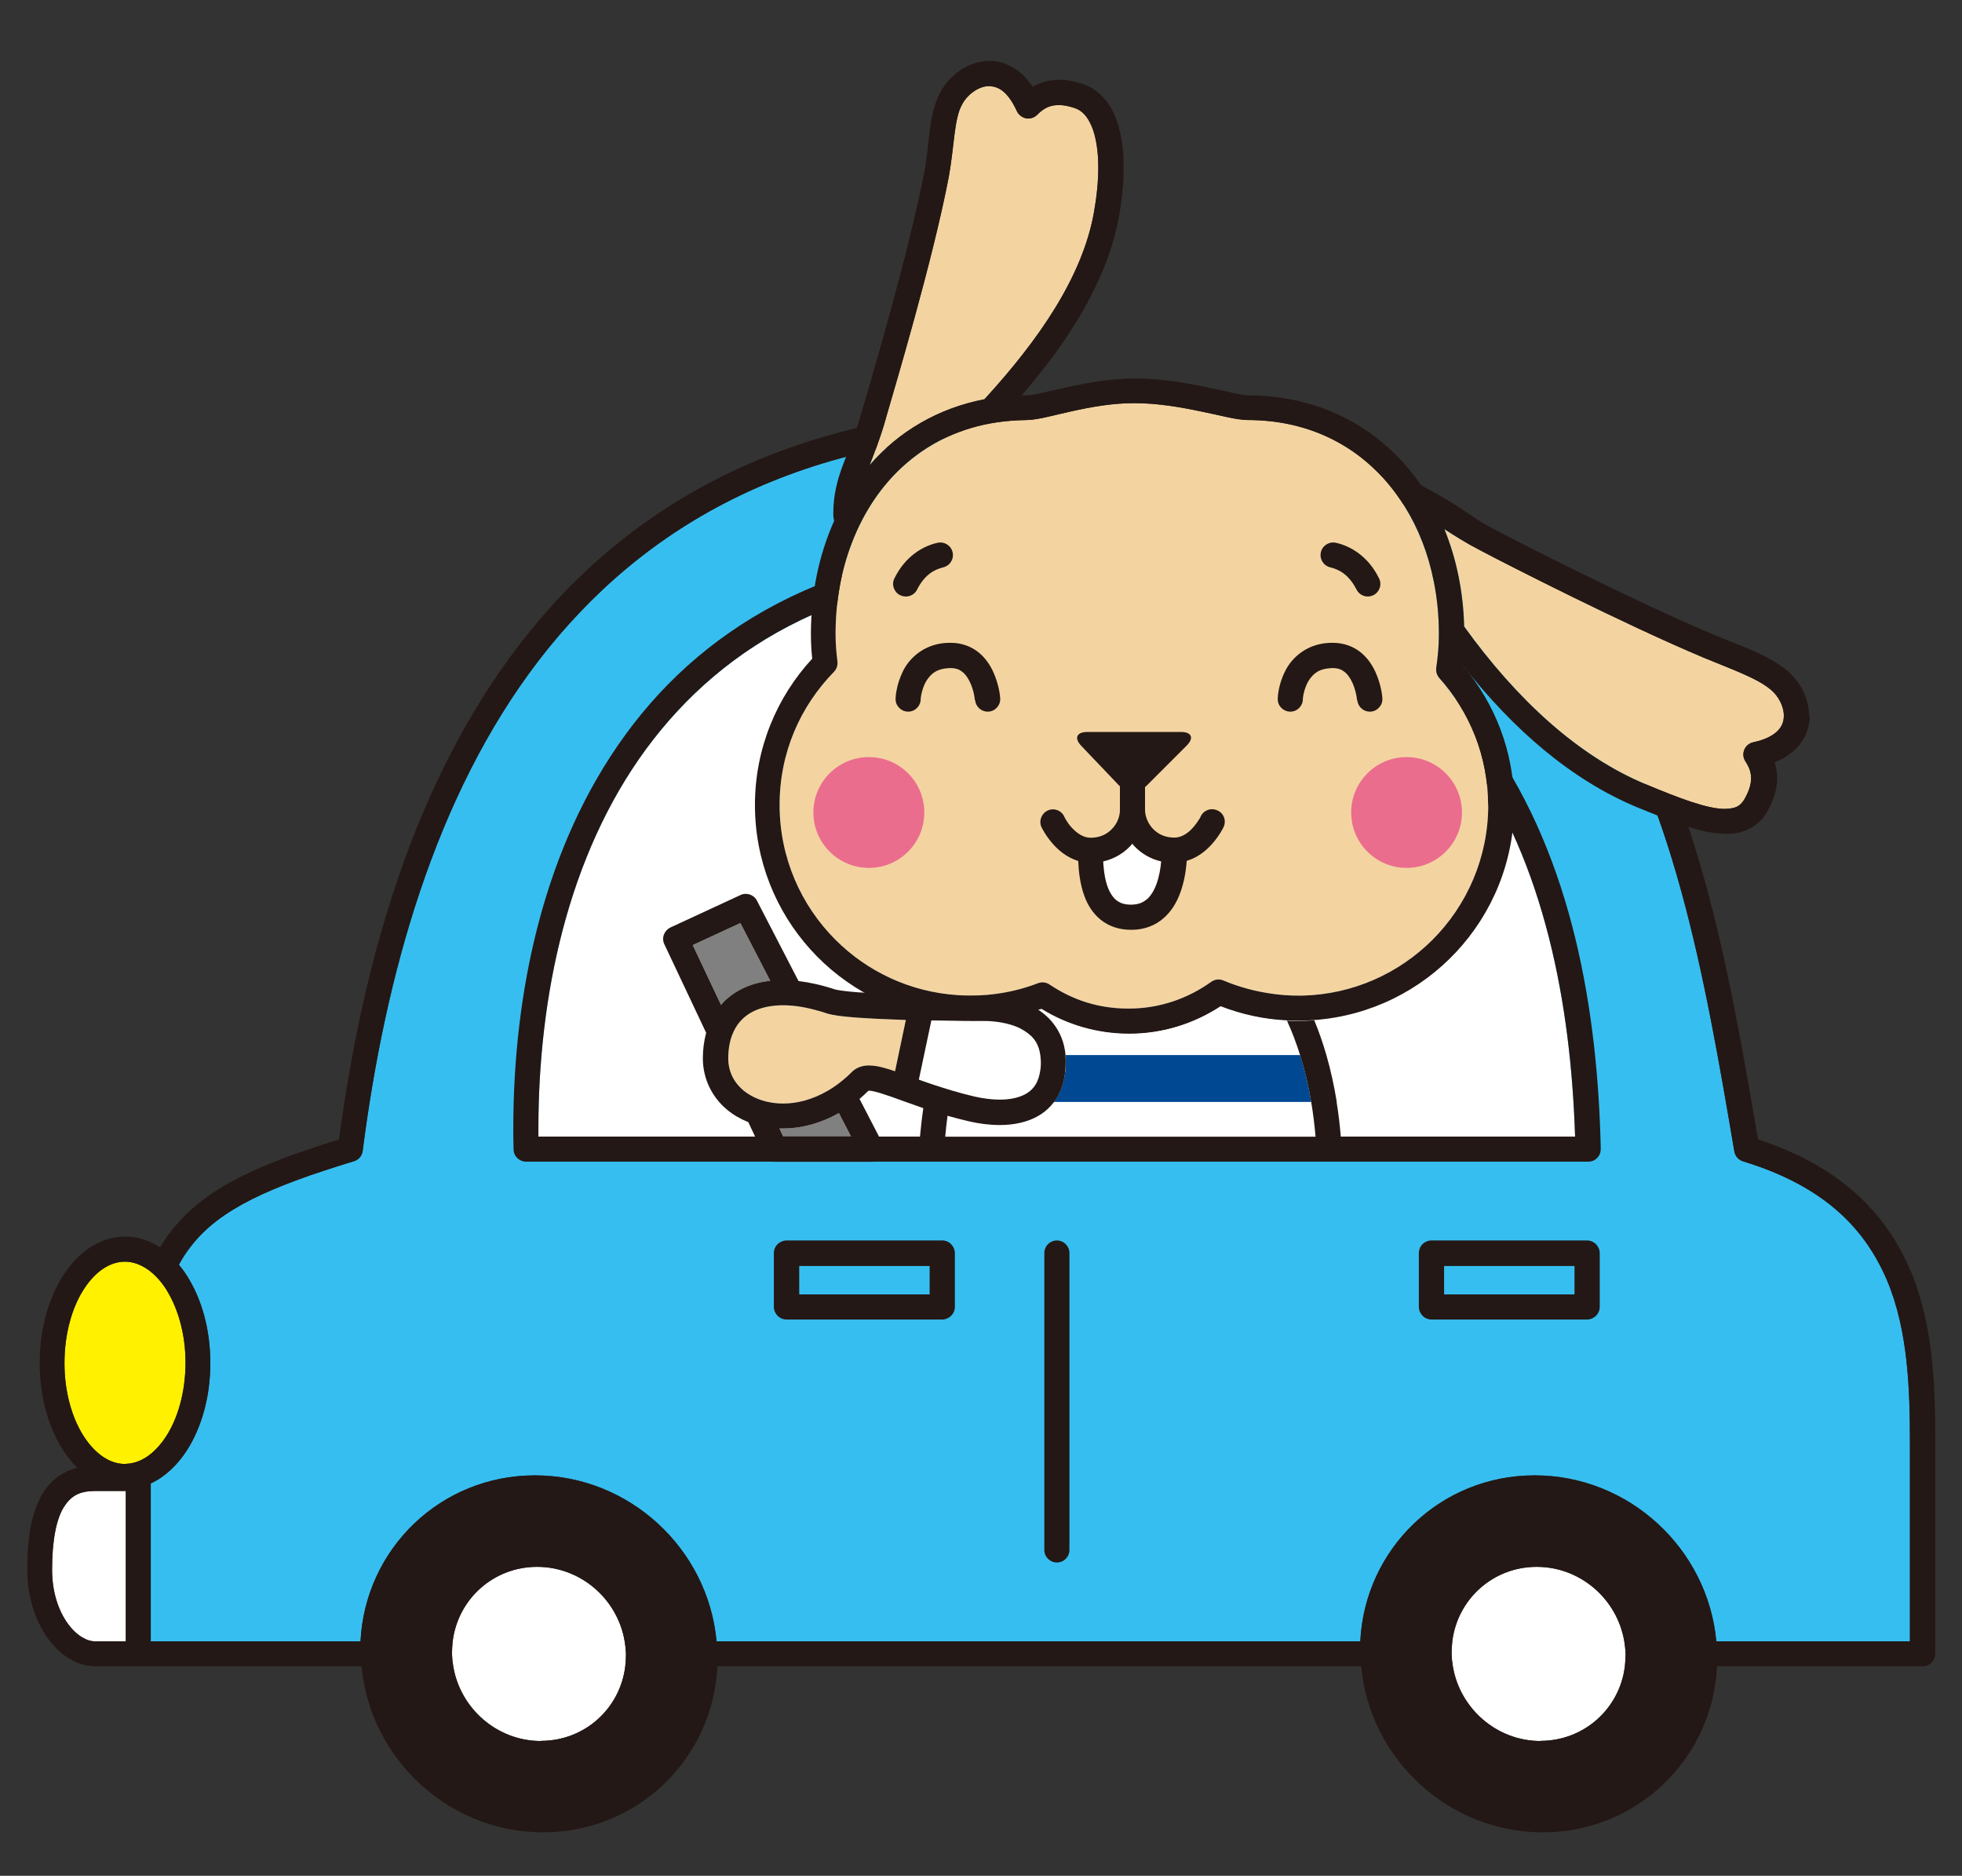 <?xml version="1.0" encoding="UTF-8"?>
<svg id="_レイヤー_1" data-name="レイヤー_1" xmlns="http://www.w3.org/2000/svg" width="136" height="130" version="1.1" viewBox="0 0 136 130">
  <rect x="0" y="0" width="136" height="130" fill="#333333" stroke="none"/>
  <!-- Generator: Adobe Illustrator 29.1.0, SVG Export Plug-In . SVG Version: 2.1.0 Build 142)  -->
  <defs>
    <style>
      .st0 {
        fill: gray;
      }

      .st1 {
        fill: #f3d4a1;
      }

      .st2 {
        fill: #37bef0;
      }

      .st3 {
        fill: #231815;
      }

      .st4 {
        fill: #fff;
      }

      .st5 {
        fill: #eb6d8e;
      }

      .st6 {
        fill: #fff100;
      }

      .st7 {
        fill: #004892;
      }
    </style>
  </defs>
  <g>
    <path class="st2" d="M132.39,113.75h-13.42c-.59-6.42-6.05-11.5-12.59-11.5-6.53,0-11.77,5.08-12.09,11.5h-44.62c-.59-6.42-6.05-11.5-12.59-11.5-6.53,0-11.77,5.08-12.09,11.5h-14.54v-10.94c1-.46,1.86-1.29,2.51-2.3,1.02-1.6,1.62-3.72,1.62-6.04,0-2.33-.6-4.45-1.62-6.05-.17-.27-.36-.53-.56-.77.25-.46.53-.89.84-1.28,1.99-2.58,5.47-4.12,11.29-5.89.33-.1.57-.38.61-.72,1.55-12.07,4.98-24.56,12.19-33.97,7.23-9.4,18.17-15.8,35.18-15.81,19.87.02,30.57,6.43,37.04,15.78,6.46,9.37,8.6,21.88,10.67,34.04.06.33.29.59.61.69,5.71,1.74,8.47,4.73,9.97,8.24,1.48,3.51,1.59,7.63,1.59,11.4v13.64Z"/>
    <path class="st4" d="M92.95,78.77h-27.43s-1.75,0-1.75,0h-26.45c0-.18,0-.37,0-.55,0-9.22,2.06-18.95,7.46-26.3,5.4-7.34,14.06-12.41,27.68-12.44.02,0,.04,0,.05,0h0c15.06.02,23.98,5.37,29.36,13.01,5.2,7.41,7.02,17.12,7.31,26.28h-16.24Z"/>
    <path class="st4" d="M37.49,120.66c-3.03,0-5.58-2.25-6.07-5.16-.05-.28-.08-.57-.09-.87,0-.3.02-.59.05-.88.36-2.92,2.82-5.16,5.85-5.16,3.03,0,5.58,2.24,6.07,5.16.05.29.08.58.09.87,0,.3-.02.59-.05.87-.36,2.92-2.81,5.16-5.85,5.16Z"/>
    <path class="st4" d="M106.78,120.66c-3.03,0-5.58-2.25-6.07-5.16-.05-.28-.08-.57-.09-.87,0-.3.02-.59.05-.88.36-2.92,2.82-5.16,5.85-5.16,3.03,0,5.58,2.24,6.07,5.16.05.29.08.58.09.87,0,.3-.02.59-.05.87-.36,2.92-2.82,5.16-5.85,5.16Z"/>
    <path class="st6" d="M8.72,101.46s-.04,0-.06,0c-1.01,0-2.02-.64-2.85-1.91-.81-1.26-1.35-3.08-1.34-5.1,0-2.02.53-3.85,1.34-5.1.82-1.27,1.84-1.91,2.85-1.91.55,0,1.11.2,1.64.58.43.32.84.75,1.21,1.32.03.05.07.11.1.17.75,1.25,1.25,2.99,1.25,4.93,0,2.02-.53,3.85-1.34,5.1-.32.5-.67.89-1.04,1.2-.56.46-1.15.69-1.74.71Z"/>
    <path class="st4" d="M8.72,113.75h-2.15c-.51.01-1.27-.38-1.88-1.24-.62-.86-1.08-2.14-1.08-3.72,0-2.05.3-3.5.8-4.32.51-.8,1.06-1.12,2.16-1.14h2.09s.04,0,.06,0v10.43Z"/>
    <g>
      <g>
        <path class="st3" d="M103.31,51.48c-5.67-8.12-15.31-13.77-30.75-13.76h-.04c-14.09-.02-23.45,5.37-29.14,13.16-5.7,7.79-7.8,17.87-7.8,27.34,0,.48,0,.96.02,1.44,0,.47.4.85.87.85h54.83s1.75,0,1.75,0h17.04c.24,0,.46-.09.62-.26.17-.17.25-.39.25-.63-.21-9.6-1.97-20.03-7.65-28.14ZM92.95,78.77h-27.43s-1.75,0-1.75,0h-26.45c0-.18,0-.37,0-.55,0-9.22,2.06-18.95,7.46-26.3,5.4-7.34,14.06-12.41,27.68-12.44.02,0,.04,0,.05,0h0c15.06.02,23.98,5.37,29.36,13.01,5.2,7.41,7.02,17.12,7.31,26.28h-16.24Z"/>
        <path class="st3" d="M132.41,88.04c-1.59-3.83-4.77-7.2-10.55-9.07-2.05-11.99-4.2-24.52-10.86-34.21-6.76-9.85-18.26-16.56-38.47-16.54-17.45-.02-29.07,6.7-36.56,16.5-7.39,9.64-10.86,22.18-12.47,34.25-5.55,1.73-9.26,3.31-11.61,6.32-.29.37-.55.76-.79,1.16-.72-.47-1.54-.75-2.42-.75-1.79,0-3.3,1.12-4.31,2.71-1.02,1.6-1.62,3.72-1.62,6.05,0,2.33.6,4.45,1.62,6.04.29.45.62.86.98,1.22-1.02.27-1.89.9-2.42,1.84-.76,1.29-1.04,3-1.04,5.21,0,1.92.56,3.55,1.4,4.74.85,1.18,2.01,1.96,3.3,1.97h18.47c.59,6.42,6.05,11.51,12.58,11.51,6.54,0,11.78-5.08,12.09-11.51h44.62c.59,6.42,6.05,11.51,12.58,11.51,6.54,0,11.78-5.08,12.09-11.51h14.25c.23,0,.45-.09.62-.26.16-.16.26-.39.26-.62v-14.51c0-3.8-.08-8.14-1.73-12.08ZM8.72,113.75h-2.15c-.51.01-1.27-.38-1.88-1.24-.62-.86-1.08-2.14-1.08-3.72,0-2.05.3-3.5.8-4.32.51-.8,1.06-1.12,2.16-1.14h2.09s.04,0,.06,0v10.43ZM8.72,101.46s-.04,0-.06,0c-1.01,0-2.02-.64-2.85-1.91-.81-1.26-1.35-3.08-1.34-5.1,0-2.02.53-3.85,1.34-5.1.82-1.27,1.84-1.91,2.85-1.91.55,0,1.11.2,1.64.58.43.32.84.75,1.21,1.32.03.05.07.11.1.17.75,1.25,1.25,2.99,1.25,4.93,0,2.02-.53,3.85-1.34,5.1-.32.5-.67.89-1.04,1.2-.56.46-1.15.69-1.74.71ZM37.49,120.66c-3.03,0-5.58-2.25-6.07-5.16-.05-.28-.08-.57-.09-.87,0-.3.02-.59.05-.88.36-2.92,2.82-5.16,5.85-5.16,3.03,0,5.58,2.24,6.07,5.16.05.29.08.58.09.87,0,.3-.02.59-.05.87-.36,2.92-2.81,5.16-5.85,5.16ZM106.78,120.66c-3.03,0-5.58-2.25-6.07-5.16-.05-.28-.08-.57-.09-.87,0-.3.02-.59.05-.88.36-2.92,2.82-5.16,5.85-5.16,3.03,0,5.58,2.24,6.07,5.16.05.29.08.58.09.87,0,.3-.02.59-.05.87-.36,2.92-2.82,5.16-5.85,5.16ZM132.39,113.75h-13.42c-.59-6.42-6.05-11.5-12.59-11.5-6.53,0-11.77,5.08-12.09,11.5h-44.62c-.59-6.42-6.05-11.5-12.59-11.5-6.53,0-11.77,5.08-12.09,11.5h-14.54v-10.94c1-.46,1.86-1.29,2.51-2.3,1.02-1.6,1.62-3.72,1.62-6.04,0-2.33-.6-4.45-1.62-6.05-.17-.27-.36-.53-.56-.77.25-.46.53-.89.84-1.28,1.99-2.58,5.47-4.12,11.29-5.89.33-.1.57-.38.61-.72,1.55-12.07,4.98-24.56,12.19-33.97,7.23-9.4,18.17-15.8,35.18-15.81,19.87.02,30.57,6.43,37.04,15.78,6.46,9.37,8.6,21.88,10.67,34.04.06.33.29.59.61.69,5.71,1.74,8.47,4.73,9.97,8.24,1.48,3.51,1.59,7.63,1.59,11.4v13.64Z"/>
      </g>
      <path class="st3" d="M72.39,107.42v-20.58c0-.48.39-.87.87-.87h0c.48,0,.87.39.87.87h0v20.58c0,.48-.39.87-.87.87h0c-.48,0-.87-.39-.87-.87h0Z"/>
      <path class="st3" d="M54.52,91.45c-.23,0-.45-.09-.62-.26h0c-.16-.16-.26-.39-.26-.62h0v-3.72c0-.23.09-.46.26-.62h0c.16-.16.39-.26.62-.26h10.79c.23,0,.46.09.62.26h0c.16.16.26.39.26.62h0v3.72c0,.23-.09.45-.26.62h0c-.16.16-.39.26-.62.26h-10.79ZM55.4,89.71h9.04v-1.97h-9.04v1.97h0Z"/>
      <path class="st3" d="M99.23,91.45c-.23,0-.46-.09-.62-.26h0c-.16-.16-.26-.39-.26-.62h0v-3.72c0-.23.09-.46.25-.62h0c.16-.16.39-.26.62-.26h10.79c.23,0,.45.09.62.26h0c.16.16.26.39.26.62h0v3.72c0,.23-.09.45-.26.62h0c-.16.16-.39.26-.62.26h-10.79ZM100.1,89.71h9.04v-1.97h-9.04v1.97h0Z"/>
    </g>
  </g>
  <g>
    <g>
      <g>
        <path class="st1" d="M61.4,29.01c.58-2.01,3.26-10.95,4.37-16.77.39-2.16.36-4.02.92-5,.38-.73,1.21-1.29,1.88-1.27.58.02,1.25.29,1.91,1.72.12.26.36.45.64.51.28.05.58-.04.78-.25.51-.51.93-.66,1.49-.67.32,0,.69.07,1.11.21.49.17.86.54,1.17,1.26.3.71.46,1.71.46,2.86,0,.97-.11,2.05-.31,3.16-.81,4.43-3.79,8.76-7.58,12.9-3.22.62-5.94,2.24-7.95,4.55.32-.83.72-1.83,1.11-3.2Z"/>
        <path class="st1" d="M103.16,55.8c0,3.65-1.48,6.95-3.87,9.34-2.32,2.31-5.48,3.77-8.99,3.86-.12,0-.23,0-.35,0-.58,0-1.15-.04-1.71-.12-1.2-.16-2.35-.47-3.44-.93-.28-.12-.6-.08-.85.1-1.62,1.16-3.58,1.85-5.72,1.85s-3.91-.62-5.48-1.67c-.15-.1-.32-.15-.49-.15-.11,0-.21.02-.31.06-1.11.43-2.29.7-3.53.81-.39.03-.78.05-1.17.05-.28,0-.56-.01-.83-.03-3.32-.21-6.3-1.63-8.51-3.84-2.39-2.39-3.87-5.69-3.87-9.34s1.44-6.84,3.77-9.23c.19-.19.27-.46.24-.72-.08-.62-.13-1.26-.13-1.9,0-2.26.39-4.39,1.12-6.29.21-.56.45-1.09.72-1.61.5-.96,1.09-1.84,1.77-2.63,1.16-1.34,2.56-2.41,4.18-3.15,1.04-.47,2.17-.81,3.39-.99.67-.1,1.37-.15,2.09-.16.79-.02,1.78-.32,3.11-.61,1.31-.29,2.85-.57,4.35-.56,1.57,0,3.2.28,4.57.57,1.4.28,2.45.59,3.25.6,3.97,0,7.16,1.54,9.45,4.06.07.08.14.16.21.24.46.53.87,1.1,1.25,1.71.94,1.51,1.62,3.25,2,5.15.24,1.17.36,2.4.36,3.67,0,.01,0,.02,0,.03,0,.78-.07,1.55-.18,2.3-.04.26.04.52.21.72,2.1,2.34,3.38,5.41,3.38,8.8Z"/>
        <path class="st4" d="M79.5,62.32c-.27.23-.57.37-1.09.38-.51,0-.8-.13-1.04-.32-.35-.28-.62-.83-.76-1.51-.08-.39-.12-.79-.14-1.17.75-.17,1.4-.56,1.87-1.06.05-.05.1-.11.15-.17.05.06.09.12.14.17.47.5,1.11.89,1.86,1.06-.04.47-.14,1.08-.34,1.61-.16.43-.39.79-.65,1.02Z"/>
        <path class="st1" d="M123.25,50.62c-.29.31-.81.63-1.71.82-.28.06-.52.25-.63.52-.11.27-.08.57.08.81.29.44.39.8.39,1.18,0,.42-.15.9-.48,1.47-.3.47-.59.61-1.32.64-1.19.02-3.21-.75-5.46-1.69-4.72-1.95-8.99-5.9-12.63-10.95-.06-2.4-.53-4.69-1.37-6.75.65.43,1.43.92,2.45,1.45,1.88,1,10.05,5.16,15.5,7.45,1.95.81,3.77,1.44,4.7,2.25.52.43.89,1.17.88,1.78,0,.38-.11.71-.4,1.02Z"/>
        <path class="st5" d="M101.34,56.31c0,2.12-1.72,3.84-3.84,3.84s-3.84-1.72-3.84-3.84,1.72-3.84,3.84-3.84,3.84,1.72,3.84,3.84Z"/>
        <path class="st5" d="M64.07,56.31c0,2.12-1.72,3.84-3.84,3.84s-3.85-1.72-3.85-3.84,1.72-3.84,3.85-3.84,3.84,1.72,3.84,3.84Z"/>
      </g>
      <g>
        <g>
          <path class="st3" d="M62.39,41.25c-.43-.22-.61-.74-.39-1.17h0c.75-1.53,1.98-2.24,2.98-2.46h0c.47-.11.94.18,1.05.65h0c.11.47-.18.94-.65,1.05h0c-.6.15-1.28.49-1.81,1.54h0c-.15.31-.46.48-.78.48h0c-.13,0-.26-.03-.39-.09h0Z"/>
          <path class="st3" d="M94.03,40.86c-.54-1.06-1.22-1.39-1.82-1.54h0c-.47-.11-.76-.58-.65-1.05h0c.11-.47.58-.76,1.05-.65h0c1,.22,2.23.93,2.98,2.46h0c.22.43.04.95-.39,1.17h0c-.13.06-.26.09-.39.09h0c-.32,0-.63-.18-.78-.48h0Z"/>
          <path class="st3" d="M84.39,56.17c-.43-.21-.95-.03-1.16.41,0,0,0,0-.02.05-.07.14-.32.54-.65.87-.34.33-.73.55-1.15.55-.67,0-1.15-.25-1.5-.62-.35-.37-.54-.87-.54-1.3v-1.59s.05-.03.07-.05l2.82-2.82c.52-.52.34-.94-.39-.94h-6.51c-.73,0-.92.43-.41.96l2.64,2.77s.03.02.04.04v1.64c0,.44-.19.94-.54,1.3-.35.37-.83.62-1.5.62-.47,0-.92-.29-1.29-.69-.18-.19-.32-.4-.41-.55-.05-.08-.08-.14-.1-.18-.02-.04-.02-.05-.02-.05-.21-.44-.73-.62-1.16-.41-.43.21-.62.73-.41,1.16.02.04.29.6.82,1.19.39.43.96.91,1.72,1.14.03.72.12,1.6.43,2.44.22.59.56,1.17,1.11,1.62.55.45,1.29.72,2.14.71,0,0,.02,0,.03,0,.89,0,1.66-.32,2.21-.81.84-.74,1.2-1.74,1.4-2.6.12-.52.17-.99.2-1.37.76-.22,1.34-.71,1.73-1.14.53-.59.8-1.14.82-1.19.21-.44.03-.96-.41-1.16ZM79.5,62.32c-.27.23-.57.37-1.09.38-.51,0-.8-.13-1.04-.32-.35-.28-.62-.83-.76-1.51-.08-.39-.12-.79-.14-1.17.75-.17,1.4-.56,1.87-1.06.05-.05.1-.11.15-.17.05.06.09.12.14.17.47.5,1.11.89,1.86,1.06-.04.47-.14,1.08-.34,1.61-.16.43-.39.79-.65,1.02Z"/>
          <path class="st3" d="M94.06,48.52s0,0,0-.04h0s-.01-.09-.02-.16h0c-.02-.14-.06-.34-.13-.56h0c-.13-.44-.38-.93-.69-1.18h0c-.21-.17-.44-.27-.82-.28h0c-.97.02-1.34.37-1.66.83h0c-.3.46-.41,1.07-.43,1.28h0c0,.06,0,.07,0,.07h0c-.02.48-.42.86-.9.84h0c-.48-.02-.86-.42-.84-.9h0c0-.07.02-.92.5-1.88h0c.45-.95,1.57-2.02,3.33-1.99h0c.77,0,1.44.27,1.93.67h0c.49.4.8.89,1.01,1.35h0c.42.92.48,1.75.48,1.81h0c.04.48-.32.9-.8.94h0s-.04,0-.07,0h0c-.45,0-.83-.35-.87-.81h0Z"/>
          <path class="st3" d="M67.57,48.52s0,0,0-.04h0s-.01-.09-.02-.16h0c-.02-.14-.06-.35-.13-.56h0c-.13-.44-.38-.93-.69-1.18h0c-.21-.17-.44-.27-.82-.28h0c-.97.02-1.34.37-1.66.83h0c-.3.46-.41,1.07-.43,1.28h0c0,.06,0,.07,0,.07h0c-.02.48-.42.86-.9.84h0c-.48-.02-.86-.42-.84-.9h0c0-.07.03-.92.5-1.88h0c.45-.95,1.57-2.02,3.33-1.99h0c.77,0,1.44.27,1.93.67h0c.49.4.8.89,1.01,1.35h0c.42.92.48,1.75.48,1.81h0c.04.48-.32.9-.8.94h0s-.05,0-.07,0h0c-.45,0-.83-.35-.87-.81h0Z"/>
        </g>
        <path class="st3" d="M125.4,49.6c-.01-1.23-.62-2.35-1.5-3.11-1.37-1.14-3.27-1.73-5.15-2.52-5.33-2.24-13.53-6.41-15.35-7.38-1.51-.81-2.45-1.48-3.37-2.06-.47-.3-.94-.57-1.46-.8-.34-.5-.7-.98-1.09-1.43-2.61-3.02-6.41-4.9-10.98-4.9-.3.01-1.49-.27-2.89-.57-1.42-.3-3.16-.6-4.93-.6-1.71,0-3.37.31-4.73.61-1.33.3-2.46.58-2.73.56-.13,0-.26,0-.4,0,3.3-3.83,5.89-7.91,6.73-12.31.22-1.2.34-2.37.34-3.48,0-1.31-.17-2.51-.59-3.54-.41-1.01-1.15-1.88-2.22-2.24-.55-.19-1.11-.3-1.67-.3-.63,0-1.26.16-1.83.48-.79-1.19-1.89-1.8-2.99-1.79-1.51.02-2.76.98-3.42,2.19-.86,1.67-.71,3.58-1.1,5.5-1.08,5.66-3.75,14.6-4.33,16.61-.47,1.65-.94,2.7-1.32,3.73-.38,1.02-.66,2.04-.66,3.38,0,.16.02.32.06.47-1.05,2.34-1.61,5.01-1.61,7.84,0,.58.03,1.15.09,1.71-2.46,2.66-3.97,6.23-3.97,10.14,0,7.71,5.83,14.05,13.33,14.86.53.06,1.08.09,1.63.09.08,0,.16,0,.24,0,1.63-.03,3.2-.31,4.67-.82,1.76,1.09,3.85,1.72,6.08,1.72,2.34,0,4.52-.71,6.34-1.9,1.45.56,3.01.91,4.64.98.25.01.49.02.74.02.39,0,.77-.02,1.15-.05,7.72-.59,13.8-7.03,13.81-14.9,0-3.68-1.34-7.05-3.55-9.65,0,0,0,0,0-.01,3.48,4.43,7.53,7.94,12.1,9.83,2.28.93,4.32,1.81,6.13,1.83.03,0,.06,0,.09,0,1.06,0,2.15-.47,2.73-1.49.44-.74.72-1.52.73-2.36,0-.37-.06-.75-.18-1.11.65-.25,1.17-.6,1.57-1.03.6-.64.87-1.45.87-2.21ZM61.4,29.01c.58-2.01,3.26-10.95,4.37-16.77.39-2.16.36-4.02.92-5,.38-.73,1.21-1.29,1.88-1.27.58.02,1.25.29,1.91,1.72.12.26.36.45.64.51.28.05.58-.04.78-.25.51-.51.93-.66,1.49-.67.32,0,.69.07,1.11.21.49.17.86.54,1.17,1.26.3.71.46,1.71.46,2.86,0,.97-.11,2.05-.31,3.16-.81,4.43-3.79,8.76-7.58,12.9-3.22.62-5.94,2.24-7.95,4.55.32-.83.72-1.83,1.11-3.2ZM103.16,55.8c0,3.65-1.48,6.95-3.87,9.34-2.32,2.31-5.48,3.77-8.99,3.86-.12,0-.23,0-.35,0-.58,0-1.15-.04-1.71-.12-1.2-.16-2.35-.47-3.44-.93-.28-.12-.6-.08-.85.1-1.62,1.16-3.58,1.85-5.72,1.85s-3.91-.62-5.48-1.67c-.15-.1-.32-.15-.49-.15-.11,0-.21.02-.31.06-1.11.43-2.29.7-3.53.81-.39.03-.78.05-1.17.05-.28,0-.56-.01-.83-.03-3.32-.21-6.3-1.63-8.51-3.84-2.39-2.39-3.87-5.69-3.87-9.34s1.44-6.84,3.77-9.23c.19-.19.27-.46.24-.72-.08-.62-.13-1.26-.13-1.9,0-2.26.39-4.39,1.12-6.29.21-.56.45-1.09.72-1.61.5-.96,1.09-1.84,1.77-2.63,1.16-1.34,2.56-2.41,4.18-3.15,1.04-.47,2.17-.81,3.39-.99.67-.1,1.37-.15,2.09-.16.79-.02,1.78-.32,3.11-.61,1.31-.29,2.85-.57,4.35-.56,1.57,0,3.2.28,4.57.57,1.4.28,2.45.59,3.25.6,3.97,0,7.16,1.54,9.45,4.06.07.08.14.16.21.24.46.53.87,1.1,1.25,1.71.94,1.51,1.62,3.25,2,5.15.24,1.17.36,2.4.36,3.67,0,.01,0,.02,0,.03,0,.78-.07,1.55-.18,2.3-.04.26.04.52.21.72,2.1,2.34,3.38,5.41,3.38,8.8ZM123.25,50.62c-.29.31-.81.63-1.71.82-.28.06-.52.25-.63.52-.11.27-.08.57.08.81.29.44.39.8.39,1.18,0,.42-.15.9-.48,1.47-.3.47-.59.61-1.32.64-1.19.02-3.21-.75-5.46-1.69-4.72-1.95-8.99-5.9-12.63-10.95-.06-2.4-.53-4.69-1.37-6.75.65.43,1.43.92,2.45,1.45,1.88,1,10.05,5.16,15.5,7.45,1.95.81,3.77,1.44,4.7,2.25.52.43.89,1.17.88,1.78,0,.38-.11.71-.4,1.02Z"/>
      </g>
    </g>
    <g>
      <g>
        <path class="st4" d="M72.1,74.11c-.12.88-.43,1.31-.88,1.62-.46.31-1.14.48-1.93.48-.56,0-1.16-.08-1.74-.21h0c-1.49-.34-2.77-.78-3.86-1.17l.87-4.11c1.47.03,2.84.04,3.72.04.51,0,1.59.09,2.43.51.84.45,1.41.99,1.43,2.31,0,.16,0,.33-.03.52Z"/>
        <path class="st1" d="M62.03,74.24c-.66-.23-1.23-.39-1.8-.4-.37,0-.84.1-1.19.46-.09.09-.18.18-.27.26-.47.43-.94.78-1.42,1.05-1.06.61-2.11.87-3.07.87-.4,0-.78-.05-1.13-.13-.64-.15-1.19-.43-1.62-.78-.67-.57-1.04-1.3-1.05-2.21,0-.76.14-1.37.37-1.86.16-.35.37-.64.62-.88.61-.59,1.52-.94,2.8-.95h0c.63,0,1.34.09,2.11.29.3.08.61.16.92.27.49.15,1.14.22,2.03.29.98.07,2.21.13,3.46.17l-.75,3.56Z"/>
        <path class="st4" d="M65.52,78.77c.04-.49.1-.97.16-1.45.47.13.96.26,1.47.38h0c.69.16,1.41.26,2.13.26,1.01,0,2.04-.19,2.91-.77.87-.58,1.5-1.58,1.64-2.86.03-.25.04-.5.04-.73.02-1.72-.87-2.93-1.9-3.6.06-.02.13-.04.19-.06,1.76,1.09,3.85,1.72,6.08,1.72,2.34,0,4.52-.71,6.34-1.9,1.45.56,3.01.91,4.64.98.35.76.65,1.56.91,2.39.32,1.03.58,2.11.77,3.25.13.78.23,1.57.3,2.4h-25.67Z"/>
        <path class="st7" d="M73.83,74.32c-.09.8-.37,1.5-.78,2.05h17.84c-.19-1.13-.45-2.22-.77-3.25h-16.26c.01.15.02.31.02.47,0,.23-.01.48-.04.73Z"/>
        <g>
          <path class="st0" d="M58.98,78.77h-4.69l-.26-.56c.08,0,.16,0,.25,0h0c1.25,0,2.58-.34,3.87-1.07l.84,1.62Z"/>
          <path class="st0" d="M50.25,69.35c-.1.09-.19.2-.27.3l-1.96-4.15,3.3-1.53,2.07,4c-1.24.14-2.32.6-3.14,1.38Z"/>
        </g>
      </g>
      <g>
        <path class="st3" d="M73.86,73.12c-.15-1.73-1.25-2.89-2.39-3.41-1.24-.6-2.52-.69-3.2-.69-1.29,0-3.65-.03-5.84-.1-1.09-.04-2.14-.09-2.98-.15-.82-.06-1.5-.16-1.61-.21-.87-.29-1.7-.47-2.49-.57l-2.88-5.57c-.21-.41-.72-.59-1.14-.39l-4.86,2.25c-.21.1-.37.28-.45.49-.08.22-.07.46.03.67l2.9,6.14c-.15.55-.23,1.14-.23,1.77,0,1.43.65,2.7,1.67,3.55.44.37.94.65,1.48.87l1.06,2.25c.14.31.45.5.79.5h6.68c.31,0,.59-.16.75-.42.16-.26.17-.58.03-.85l-1.6-3.09c.21-.18.42-.37.62-.57h.02c.28-.02,1.19.27,2.37.71.43.15.9.32,1.41.5-.09.65-.17,1.3-.23,1.98h1.75c.04-.49.1-.97.16-1.45.47.13.96.26,1.47.38h0c.69.16,1.41.26,2.13.26,1.01,0,2.04-.19,2.91-.77.32-.21.61-.49.86-.81.41-.55.69-1.25.78-2.05.03-.25.04-.5.04-.73,0-.16,0-.31-.02-.47ZM50.25,69.35c-.1.09-.19.2-.27.3l-1.96-4.15,3.3-1.53,2.07,4c-1.24.14-2.32.6-3.14,1.38ZM54.29,78.77l-.26-.56c.08,0,.16,0,.25,0h0c1.25,0,2.58-.34,3.87-1.07l.84,1.62h-4.69ZM62.03,74.24c-.66-.23-1.23-.39-1.8-.4-.37,0-.84.1-1.19.46-.09.09-.18.18-.27.26-.47.43-.94.78-1.42,1.05-1.06.61-2.11.87-3.07.87-.4,0-.78-.05-1.13-.13-.64-.15-1.19-.43-1.62-.78-.67-.57-1.04-1.3-1.05-2.21,0-.76.14-1.37.37-1.86.16-.35.37-.64.62-.88.61-.59,1.52-.94,2.8-.95h0c.63,0,1.34.09,2.11.29.3.08.61.16.92.27.49.15,1.14.22,2.03.29.98.07,2.21.13,3.46.17l-.75,3.56ZM63.69,74.83l.87-4.11c1.47.03,2.84.04,3.72.04.51,0,1.59.09,2.43.51.73.39,1.26.85,1.4,1.85.02.14.03.3.04.47,0,.16,0,.33-.03.52-.12.88-.43,1.31-.88,1.62-.46.31-1.14.48-1.93.48-.56,0-1.16-.08-1.74-.21h0c-.56-.13-1.08-.27-1.58-.42-.84-.25-1.6-.5-2.28-.75Z"/>
        <path class="st3" d="M92.66,76.37c-.18-1.12-.42-2.2-.72-3.25-.24-.83-.52-1.64-.84-2.41-.38.03-.76.05-1.15.05-.25,0-.49,0-.74-.02.35.76.65,1.56.91,2.39.32,1.03.58,2.11.77,3.25.13.78.23,1.57.3,2.4h1.75c-.07-.82-.16-1.62-.29-2.4Z"/>
      </g>
    </g>
  </g>
</svg>